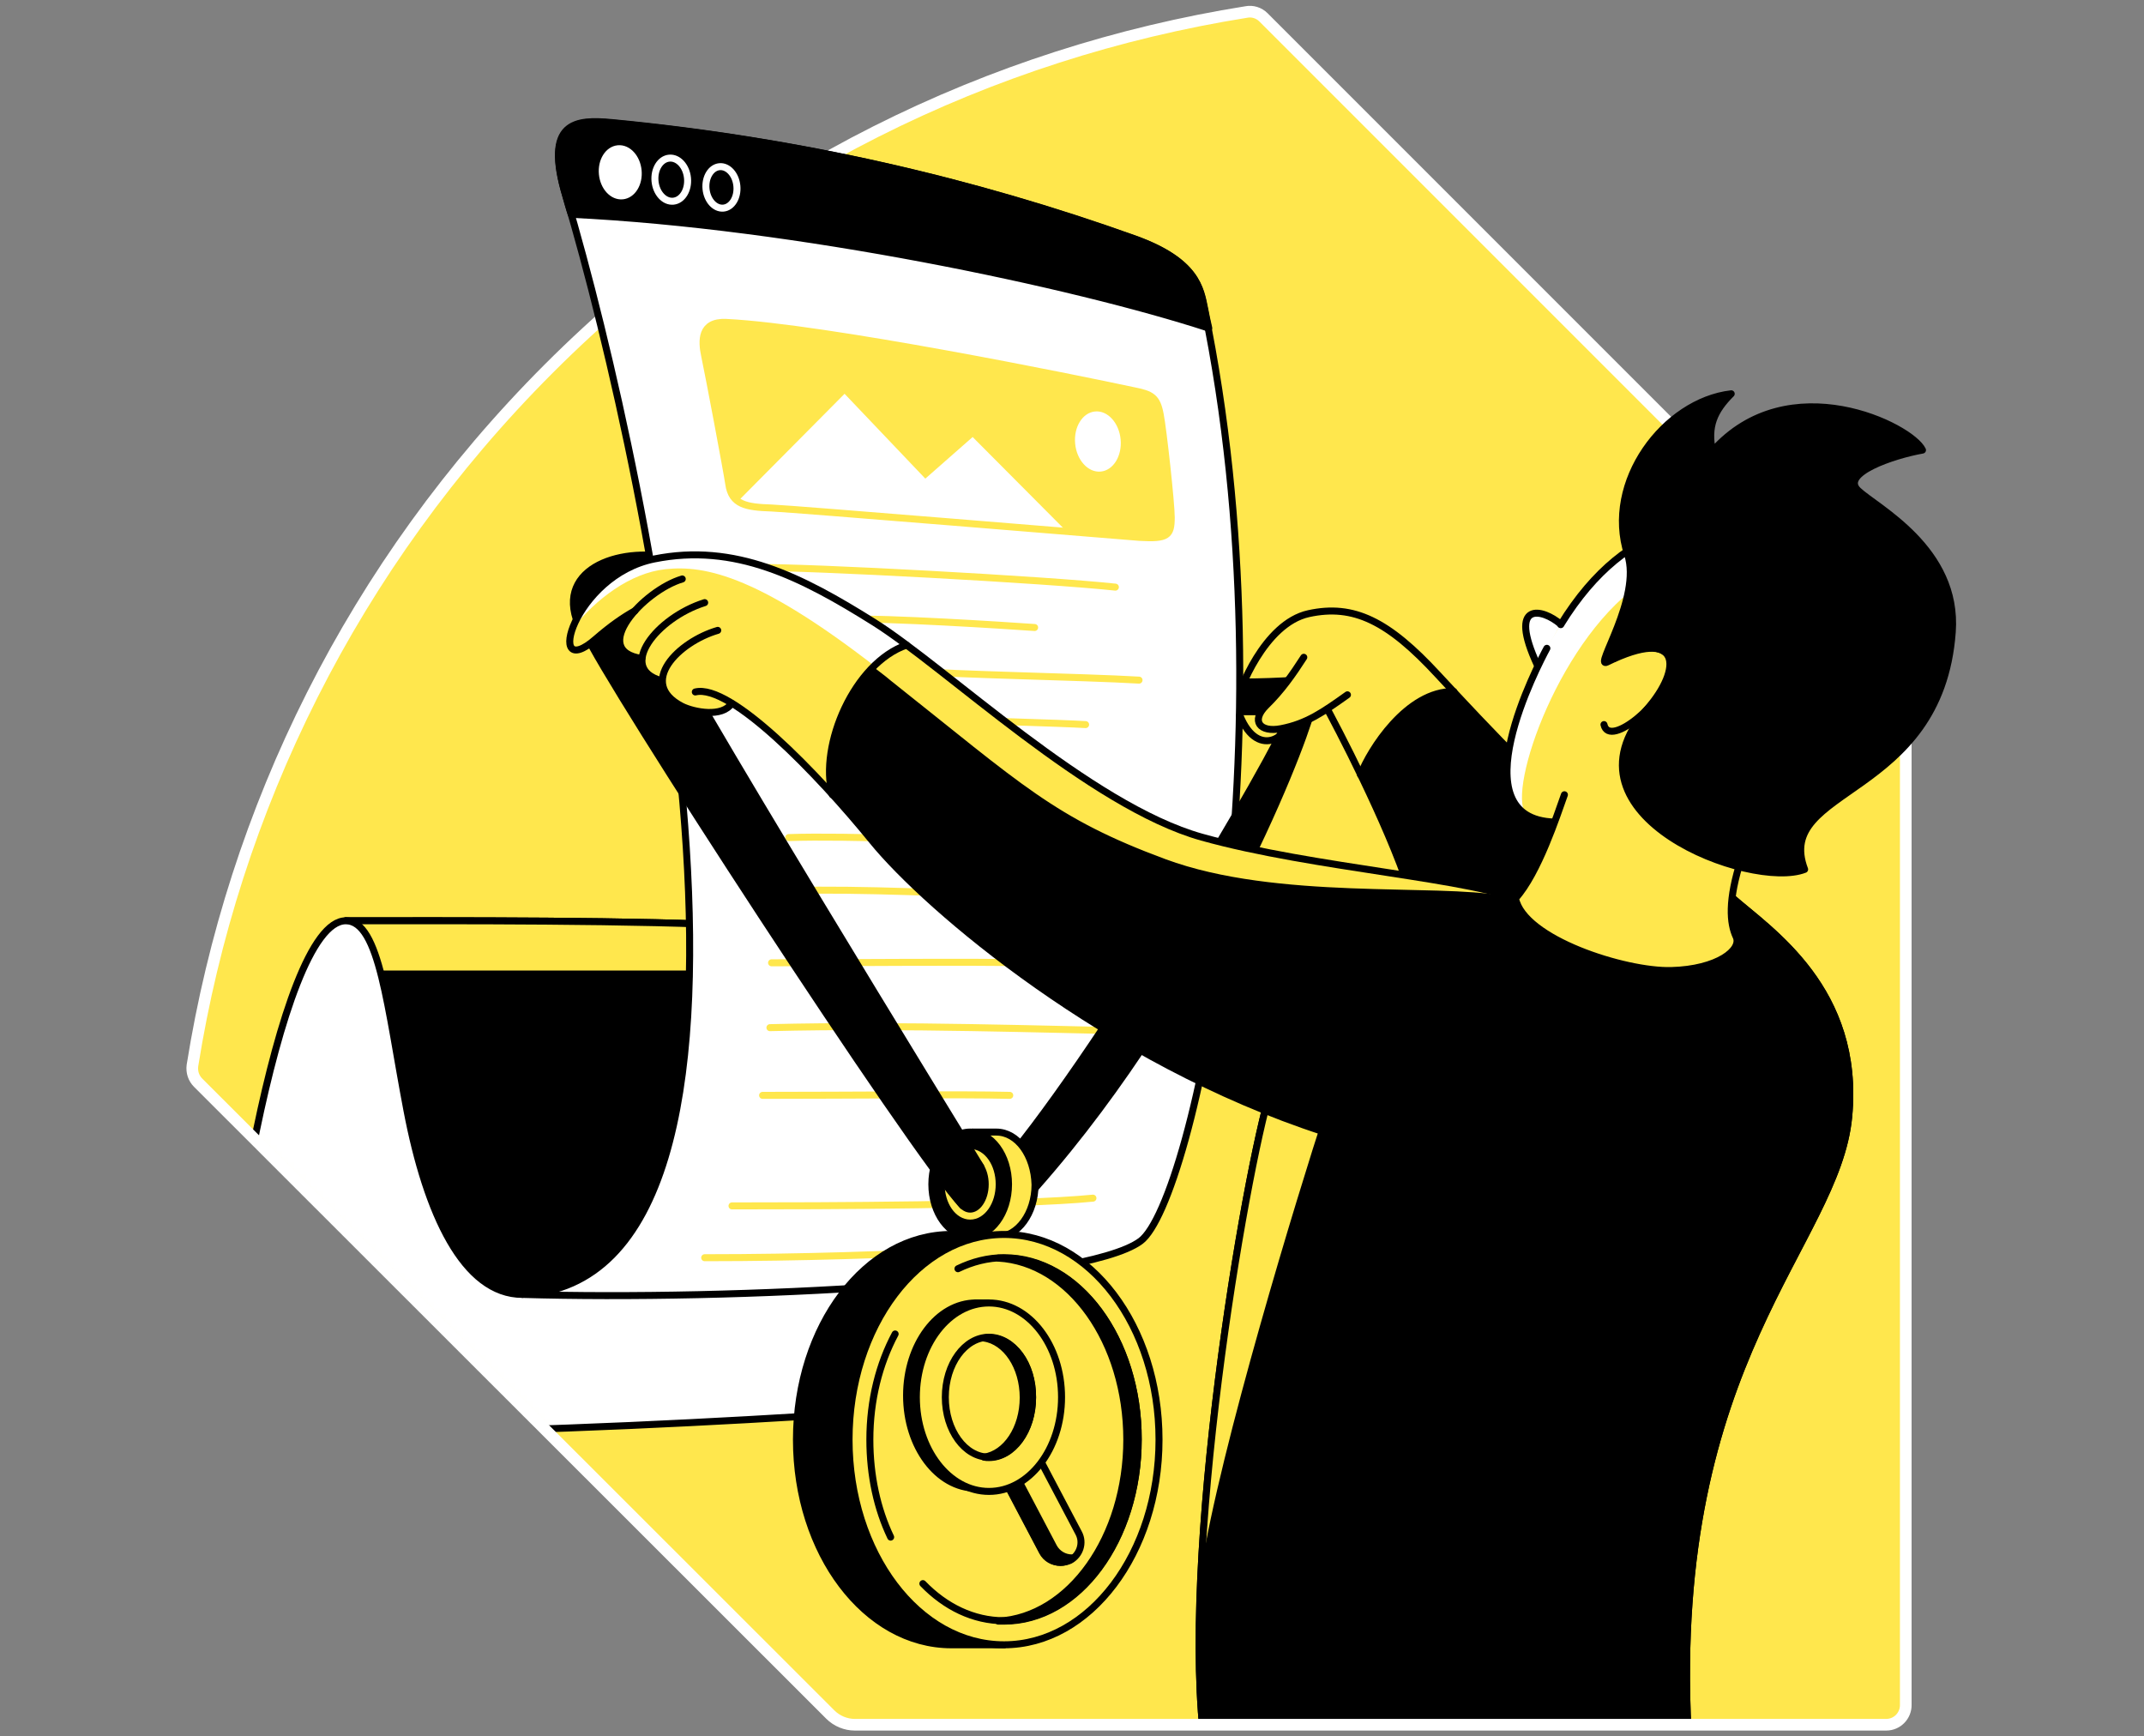 <svg width="368" height="298" viewBox="0 0 368 298" fill="none" xmlns="http://www.w3.org/2000/svg">
<rect x="0" y="0" width="368" height="298" fill="#808080" stroke="none"/>
<path d="M216.856 2.97L325.36 111.474C326.48 112.594 327.11 114.064 327.11 115.674V292.64C327.11 294.46 325.64 296 323.75 296H146.714C145.174 296 143.634 295.37 142.514 294.25L34.01 185.816C33.24 185.046 32.89 183.996 33.03 182.876C40.03 139.055 60.471 96.983 94.212 63.242C128.023 29.431 170.095 9.06 213.916 2.06C214.966 1.85 216.086 2.2 216.856 2.97Z" fill="#FFE74D"/>
<mask id="mask0_10388_165" style="mask-type:alpha" maskUnits="userSpaceOnUse" x="33" y="2" width="295" height="294">
<path d="M216.856 2.97L325.36 111.474C326.48 112.594 327.11 114.064 327.11 115.674V292.64C327.11 294.46 325.64 296 323.75 296H146.714C145.174 296 143.634 295.37 142.514 294.25L34.01 185.816C33.24 185.046 32.89 183.996 33.03 182.876C40.03 139.055 60.471 96.983 94.212 63.242C128.023 29.431 170.095 9.06 213.916 2.06C214.966 1.85 216.086 2.2 216.856 2.97Z" fill="#B880FF"/>
</mask>
<g mask="url(#mask0_10388_165)">
<path d="M59.351 158.025C76.642 158.025 111.153 157.885 127.743 158.935C140.624 159.775 133.344 231.247 133.344 231.247L58.231 228.097L59.351 158.025Z" fill="black" stroke="black" stroke-width="1.2" stroke-miterlimit="10" stroke-linecap="round" stroke-linejoin="round"/>
<path d="M59.351 158.025L59.211 166.845L60.611 166.565H123.753L122.983 158.725C105.273 157.955 75.171 158.025 59.351 158.025Z" fill="#FFE74D"/>
<path d="M59.351 158.025C76.642 158.025 111.153 157.885 127.743 158.935C140.624 159.775 133.344 231.247 133.344 231.247L58.231 228.097L59.351 158.025Z" stroke="black" stroke-width="1.2" stroke-miterlimit="10" stroke-linecap="round" stroke-linejoin="round"/>
<path d="M89.662 222.148C79.582 222.148 73.211 208.217 69.851 190.576C66.491 172.936 65.161 158.025 59.351 158.025C47.59 158.025 37.37 225.578 37.86 243.428C44.02 249.238 150.354 242.658 158.754 241.538C160.924 233.208 166.735 217.527 167.505 207.447" fill="white"/>
<path d="M89.662 222.148C79.582 222.148 73.211 208.217 69.851 190.576C66.491 172.936 65.161 158.025 59.351 158.025C47.59 158.025 37.37 225.578 37.86 243.428C44.02 249.238 150.354 242.658 158.754 241.538C160.924 233.208 166.735 217.527 167.505 207.447" stroke="black" stroke-width="1.2" stroke-miterlimit="10" stroke-linecap="round" stroke-linejoin="round"/>
<path d="M206.496 297.12C202.926 262.469 214.546 196.876 218.466 185.956L249.477 157.255L268.518 152.425L297.359 154.105C303.729 159.705 319.41 169.785 317.31 191.696C315.209 213.607 286.508 233.208 289.729 297.12" fill="black"/>
<path d="M206.496 297.12C202.926 262.469 214.546 196.876 218.466 185.956L249.477 157.255L268.518 152.425L297.359 154.105C303.729 159.705 319.41 169.785 317.31 191.696C315.209 213.607 286.508 233.208 289.729 297.12" stroke="black" stroke-width="1.2" stroke-miterlimit="10" stroke-linecap="round" stroke-linejoin="round"/>
<path d="M227.426 190.646L222.316 182.735L218.466 186.025C215.456 194.426 207.896 235.377 206.146 269.538C209.366 248.678 222.736 204.996 227.426 190.646Z" fill="#FFE74D"/>
<path d="M297.359 154.104C303.729 159.705 319.41 169.785 317.31 191.696C315.21 213.607 286.509 233.207 289.729 297.119" stroke="black" stroke-width="1.2" stroke-miterlimit="10" stroke-linecap="round" stroke-linejoin="round"/>
<path d="M218.466 185.956C214.546 196.876 202.926 262.469 206.496 297.12" stroke="black" stroke-width="1.2" stroke-miterlimit="10" stroke-linecap="round" stroke-linejoin="round"/>
</g>
<path d="M216.856 2.97L325.36 111.474C326.48 112.594 327.11 114.064 327.11 115.674V292.64C327.11 294.46 325.64 296 323.75 296H146.714C145.174 296 143.634 295.37 142.514 294.25L34.01 185.816C33.24 185.046 32.89 183.996 33.03 182.876C40.03 139.055 60.471 96.983 94.212 63.242C128.023 29.431 170.095 9.06 213.916 2.06C214.966 1.85 216.086 2.2 216.856 2.97Z" stroke="white" stroke-width="2" stroke-miterlimit="10" stroke-linecap="round" stroke-linejoin="round"/>
<path d="M242.337 154.875C240.307 148.505 236.877 140.034 235.477 137.094L233.797 133.034C233.797 133.034 235.197 129.114 238.067 125.544C240.937 122.044 244.787 119.524 246.817 119.034C248.847 118.544 249.477 118.614 250.597 119.804C251.717 121.064 276.008 148.645 276.008 148.645L258.648 160.335L242.337 154.875Z" fill="black"/>
<path d="M276.498 144.095C267.328 137.934 255.288 124.914 246.747 115.744C238.277 106.573 232.327 103.633 224.627 105.313C216.926 106.993 212.516 118.964 212.446 120.084" stroke="black" stroke-width="1.2" stroke-miterlimit="10" stroke-linecap="round" stroke-linejoin="round"/>
<path d="M222.666 116.724C215.806 117.144 210.906 117.144 206.146 116.724C201.386 116.304 201.246 125.754 204.746 124.984C208.246 124.284 217.906 122.184 220.986 120.574" fill="black"/>
<path d="M222.666 116.724C215.806 117.144 210.906 117.144 206.146 116.724C201.386 116.304 201.246 125.754 204.746 124.984C208.246 124.284 217.906 122.184 220.986 120.574" stroke="black" stroke-width="1.2" stroke-miterlimit="10" stroke-linecap="round" stroke-linejoin="round"/>
<path d="M98.902 106.224C95.822 96.773 108.142 93.413 117.103 96.213L120.813 106.224" fill="black"/>
<path d="M98.902 106.224C95.822 96.773 108.142 93.413 117.103 96.213L120.813 106.224" stroke="black" stroke-width="1.2" stroke-miterlimit="10" stroke-linecap="round" stroke-linejoin="round"/>
<path d="M104.923 21.03C137.194 24.111 167.155 31.111 194.736 40.981C205.376 44.831 206.006 49.521 206.706 52.952C221.967 126.874 204.816 206.187 195.786 212.977C185.985 220.327 125.013 223.197 89.662 222.147C140.064 219.907 111.783 82.772 97.152 33.701C93.232 20.82 98.832 20.47 104.923 21.03Z" fill="white" stroke="black" stroke-width="1.2" stroke-miterlimit="10" stroke-linecap="round" stroke-linejoin="round"/>
<path d="M129.843 97.404C138.664 97.264 179.825 99.504 191.445 100.764" stroke="#FFE74D" stroke-width="1.2" stroke-miterlimit="10" stroke-linecap="round" stroke-linejoin="round"/>
<path d="M145.874 106.293C151.754 106.013 172.685 107.343 177.585 107.693" stroke="#FFE74D" stroke-width="1.2" stroke-miterlimit="10" stroke-linecap="round" stroke-linejoin="round"/>
<path d="M157.915 115.184C161.835 115.744 186.196 116.164 195.506 116.724" stroke="#FFE74D" stroke-width="1.2" stroke-miterlimit="10" stroke-linecap="round" stroke-linejoin="round"/>
<path d="M159.805 123.585C163.445 123.514 183.115 124.145 186.336 124.355" stroke="#FFE74D" stroke-width="1.2" stroke-miterlimit="10" stroke-linecap="round" stroke-linejoin="round"/>
<path d="M136.214 152.845C146.574 152.495 166.735 153.405 171.005 153.615" stroke="#FFE74D" stroke-width="1.2" stroke-miterlimit="10" stroke-linecap="round" stroke-linejoin="round"/>
<path d="M135.374 143.745C145.734 143.395 165.895 144.305 170.165 144.515" stroke="#FFE74D" stroke-width="1.2" stroke-miterlimit="10" stroke-linecap="round" stroke-linejoin="round"/>
<path d="M130.894 187.986C146.224 187.986 164.705 187.776 173.315 187.986" stroke="#FFE74D" stroke-width="1.2" stroke-miterlimit="10" stroke-linecap="round" stroke-linejoin="round"/>
<path d="M125.643 206.957C140.974 206.957 174.925 206.887 187.595 205.627" stroke="#FFE74D" stroke-width="1.2" stroke-miterlimit="10" stroke-linecap="round" stroke-linejoin="round"/>
<path d="M120.953 215.848C137.614 215.848 153.644 215.288 163.585 214.728" stroke="#FFE74D" stroke-width="1.2" stroke-miterlimit="10" stroke-linecap="round" stroke-linejoin="round"/>
<path d="M132.434 165.236C147.764 165.236 166.245 165.026 174.855 165.236" stroke="#FFE74D" stroke-width="1.2" stroke-miterlimit="10" stroke-linecap="round" stroke-linejoin="round"/>
<path d="M132.153 176.366C154.834 175.806 181.295 176.716 193.825 176.926" stroke="#FFE74D" stroke-width="1.2" stroke-miterlimit="10" stroke-linecap="round" stroke-linejoin="round"/>
<path d="M220.847 122.744C222.107 125.894 216.016 130.794 212.796 122.744Z" fill="#FFE74D"/>
<path d="M220.847 122.744C222.107 125.894 216.016 130.794 212.796 122.744" stroke="black" stroke-width="1.2" stroke-miterlimit="10" stroke-linecap="round" stroke-linejoin="round"/>
<path d="M224.977 122.324C223.297 128.904 206.216 173.146 174.925 206.957L170.445 201.987C187.595 182.666 218.956 129.394 221.477 122.324" fill="black"/>
<path d="M224.977 122.324C223.297 128.904 206.216 173.146 174.925 206.957L170.445 201.987C187.595 182.666 218.956 129.394 221.477 122.324" stroke="black" stroke-width="1.2" stroke-miterlimit="10" stroke-linecap="round" stroke-linejoin="round"/>
<path d="M233.517 132.965C235.127 128.764 241.497 118.544 249.548 118.684" stroke="black" stroke-width="1.2" stroke-miterlimit="10" stroke-linecap="round" stroke-linejoin="round"/>
<path d="M171.005 194.287H166.945L166.315 195.897L166.945 196.247C165.405 197.927 164.495 200.447 164.495 203.317C164.495 205.488 165.055 207.448 165.965 208.988L165.755 209.058L166.595 212.278H171.075C174.715 212.278 177.655 208.218 177.655 203.317C177.515 198.277 174.645 194.287 171.005 194.287Z" fill="#FFE74D" stroke="black" stroke-width="1.2" stroke-miterlimit="10" stroke-linecap="round" stroke-linejoin="round"/>
<path d="M166.525 212.208C170.159 212.208 173.105 208.196 173.105 203.247C173.105 198.299 170.159 194.287 166.525 194.287C162.89 194.287 159.944 198.299 159.944 203.247C159.944 208.196 162.89 212.208 166.525 212.208Z" fill="black" stroke="black" stroke-width="1.2" stroke-miterlimit="10" stroke-linecap="round" stroke-linejoin="round"/>
<path d="M166.525 208.707C168.612 208.707 170.305 206.263 170.305 203.247C170.305 200.232 168.612 197.787 166.525 197.787C164.437 197.787 162.745 200.232 162.745 203.247C162.745 206.263 164.437 208.707 166.525 208.707Z" stroke="#FFE74D" stroke-width="1.2" stroke-miterlimit="10" stroke-linecap="round" stroke-linejoin="round"/>
<path d="M227.217 120.574C229.457 124.634 238.067 141.085 241.917 152.775" stroke="black" stroke-width="1.2" stroke-miterlimit="10" stroke-linecap="round" stroke-linejoin="round"/>
<path d="M100.513 108.744C103.383 115.954 156.865 198.277 165.265 206.957L168.345 200.237C165.755 195.967 115.003 113.504 111.643 104.894" fill="black"/>
<path d="M100.513 108.744C103.383 115.954 156.865 198.277 165.265 206.957L168.345 200.237C165.755 195.967 115.003 113.504 111.643 104.894" stroke="black" stroke-width="1.2" stroke-miterlimit="10" stroke-linecap="round" stroke-linejoin="round"/>
<path d="M145.384 138.215C140.904 134.225 133.623 126.314 129.563 123.514C125.573 120.644 125.363 120.574 125.363 120.574C125.363 120.574 125.503 121.204 124.733 121.694C123.963 122.184 120.043 122.324 118.923 121.974C117.803 121.624 115.073 120.084 114.303 119.174C113.533 118.194 113.463 116.864 113.463 116.864C113.463 116.864 111.853 116.374 111.013 115.464C110.173 114.554 110.103 113.014 110.103 113.014C110.103 113.014 109.053 112.944 108.213 112.454C107.372 111.964 106.392 110.914 106.462 109.724C106.532 108.534 108.423 105.314 108.423 105.314C108.423 105.314 103.802 108.184 103.172 108.744C102.542 109.304 99.252 112.104 98.272 111.334C97.362 110.564 98.552 106.154 99.882 104.404C101.212 102.654 104.992 98.103 109.263 96.703C113.533 95.303 120.253 94.393 127.813 96.213C135.373 98.033 150.354 106.784 153.504 109.094C156.654 111.474 157.284 112.244 157.284 112.244" fill="#FFE74D"/>
<path d="M261.868 154.876C253.538 150.745 225.537 149.065 206.286 143.675C189.626 138.985 168.975 120.574 155.604 110.704C146.644 113.784 140.554 127.925 142.864 136.395C145.454 139.265 147.484 141.645 149.724 144.375C159.175 155.996 190.046 182.247 227.147 194.287" fill="black"/>
<path d="M206.286 143.675C187.035 138.285 162.394 114.554 150.004 106.784C137.613 99.014 126.133 93.133 112.273 95.934C104.642 97.474 99.602 103.844 98.202 107.974C102.262 102.794 108.212 98.314 114.233 97.684C120.953 96.984 130.473 98.594 153.014 116.584C175.555 134.575 181.085 140.175 200.196 147.245C219.306 154.316 246.537 151.376 258.228 153.546C247.167 150.325 223.296 148.435 206.286 143.675Z" fill="white"/>
<path d="M203.976 142.905C203.556 142.765 203.206 142.625 202.786 142.485C202.576 142.415 202.366 142.345 202.086 142.205C201.736 142.065 201.386 141.925 200.966 141.785C200.756 141.715 200.476 141.575 200.266 141.505C199.916 141.365 199.566 141.155 199.146 141.015C198.936 140.875 198.656 140.805 198.446 140.665C198.026 140.455 197.676 140.315 197.256 140.105C197.046 139.965 196.836 139.895 196.626 139.755C196.136 139.545 195.716 139.265 195.226 139.055C195.086 138.985 194.946 138.915 194.806 138.845C194.176 138.495 193.616 138.215 192.986 137.865C192.846 137.795 192.636 137.655 192.496 137.585C192.075 137.305 191.585 137.095 191.165 136.815C190.955 136.675 190.745 136.535 190.465 136.395C190.045 136.185 189.695 135.905 189.275 135.695C189.065 135.555 188.785 135.415 188.575 135.275C188.225 135.065 187.805 134.785 187.455 134.575C187.245 134.435 186.965 134.295 186.755 134.085C186.335 133.805 185.985 133.595 185.565 133.315C185.355 133.175 185.075 133.035 184.865 132.895C184.445 132.615 184.025 132.335 183.605 132.055C183.395 131.915 183.255 131.775 183.045 131.705C182.415 131.285 181.855 130.865 181.225 130.445C181.155 130.445 181.155 130.375 181.085 130.305C180.525 129.885 179.965 129.535 179.405 129.115C179.195 128.975 178.985 128.835 178.775 128.695C178.355 128.415 178.005 128.135 177.585 127.855C177.375 127.715 177.095 127.505 176.885 127.365C176.535 127.085 176.115 126.805 175.765 126.525C175.555 126.315 175.275 126.175 175.065 125.965C174.715 125.685 174.295 125.405 173.945 125.125C173.735 124.985 173.455 124.775 173.245 124.635C172.895 124.355 172.475 124.075 172.125 123.724C171.915 123.584 171.705 123.444 171.565 123.304C171.075 122.954 170.585 122.534 170.095 122.184C170.025 122.114 169.885 122.044 169.815 121.974C169.255 121.554 168.695 121.064 168.135 120.644C167.925 120.504 167.785 120.364 167.645 120.224C167.225 119.944 166.875 119.594 166.455 119.314C166.245 119.104 165.965 118.964 165.755 118.754C165.335 118.404 164.915 118.124 164.565 117.774C164.215 117.494 163.795 117.214 163.445 116.934C163.165 116.724 162.955 116.514 162.675 116.374C162.324 116.094 162.044 115.884 161.694 115.604C161.484 115.464 161.274 115.254 161.064 115.114C160.714 114.834 160.364 114.554 160.014 114.344C159.874 114.204 159.664 114.064 159.524 113.924C159.034 113.574 158.544 113.154 158.054 112.804C157.984 112.734 157.914 112.734 157.914 112.664C157.494 112.314 157.074 112.034 156.654 111.754C156.514 111.614 156.374 111.544 156.164 111.404C155.954 111.264 155.674 111.054 155.464 110.914C153.434 111.614 151.614 112.874 149.934 114.484C150.914 115.254 151.894 115.954 152.874 116.794C175.485 134.715 180.945 140.385 200.056 147.455C219.166 154.526 246.397 151.585 258.088 153.756C257.738 153.686 257.388 153.546 257.038 153.476C257.038 153.476 257.038 153.476 256.968 153.476C256.618 153.406 256.198 153.266 255.848 153.196C248.497 151.375 237.227 149.975 225.887 148.085H225.817C225.117 147.945 224.487 147.875 223.787 147.735C223.787 147.735 223.787 147.735 223.717 147.735C222.387 147.525 220.986 147.245 219.656 147.035H219.586C218.956 146.895 218.396 146.825 217.766 146.685C217.626 146.685 217.416 146.615 217.276 146.615C216.786 146.545 216.366 146.405 215.876 146.335C215.666 146.265 215.456 146.265 215.246 146.195C214.826 146.125 214.406 146.055 214.056 145.915C213.846 145.845 213.566 145.845 213.356 145.775C212.936 145.705 212.586 145.635 212.236 145.495C212.026 145.425 211.746 145.355 211.536 145.355C211.186 145.285 210.766 145.145 210.416 145.075C210.206 145.005 209.926 144.935 209.716 144.935C209.296 144.865 208.946 144.725 208.526 144.655C208.316 144.585 208.106 144.585 207.966 144.515C207.406 144.375 206.776 144.235 206.216 144.025C205.656 143.885 205.096 143.675 204.536 143.465C204.326 143.045 204.186 142.975 203.976 142.905Z" fill="#FFE74D"/>
<path d="M261.868 154.876C253.538 150.745 225.537 149.065 206.286 143.675C187.035 138.285 162.394 114.554 150.004 106.784C137.614 99.014 126.133 93.133 112.273 95.934C98.412 98.734 93.302 117.494 102.262 109.654C104.923 107.344 107.093 105.874 108.983 104.824" stroke="black" stroke-width="1.2" stroke-miterlimit="10" stroke-linecap="round" stroke-linejoin="round"/>
<path d="M117.103 99.363C110.453 101.323 101.002 111.684 110.173 113.014" stroke="black" stroke-width="1.2" stroke-miterlimit="10" stroke-linecap="round" stroke-linejoin="round"/>
<path d="M120.953 103.424C112.693 106.014 105.903 114.694 113.463 116.794" stroke="black" stroke-width="1.2" stroke-miterlimit="10" stroke-linecap="round" stroke-linejoin="round"/>
<path d="M123.193 108.184C116.473 110.144 109.333 117.214 117.033 121.204C119.133 122.254 124.033 123.164 125.574 120.714" stroke="black" stroke-width="1.2" stroke-miterlimit="10" stroke-linecap="round" stroke-linejoin="round"/>
<path d="M119.343 118.754C125.363 117.284 140.274 132.685 149.724 144.305C159.175 155.925 190.046 182.176 227.147 194.217" stroke="black" stroke-width="1.2" stroke-miterlimit="10" stroke-linecap="round" stroke-linejoin="round"/>
<path d="M155.604 110.704C146.644 113.784 140.554 127.925 142.864 136.395" stroke="black" stroke-width="1.2" stroke-miterlimit="10" stroke-linecap="round" stroke-linejoin="round"/>
<path d="M120.953 61.072C121.723 64.712 124.733 80.672 125.083 83.053C125.573 86.623 128.093 87.043 132.433 87.183C136.073 87.323 191.095 91.873 195.575 92.223C200.406 92.503 201.036 91.943 201.036 88.793C201.036 86.343 199.635 73.602 199.145 71.152C198.585 68.142 197.675 67.652 194.455 67.022C184.655 64.922 141.674 56.172 124.663 55.332C120.253 55.122 120.393 58.482 120.953 61.072Z" fill="#FFE74D"/>
<path d="M223.786 112.804C221.896 115.744 219.936 118.544 217.276 121.134C214.686 123.724 216.226 125.754 219.866 125.054C224.276 124.214 227.147 122.184 231.277 119.244" fill="#FFE74D"/>
<path d="M223.786 112.804C221.896 115.744 219.936 118.544 217.276 121.134C214.686 123.724 216.226 125.754 219.866 125.054C224.276 124.214 227.147 122.184 231.277 119.244" stroke="black" stroke-width="1.2" stroke-miterlimit="10" stroke-linecap="round" stroke-linejoin="round"/>
<path d="M206.776 53.022C206.076 49.592 205.446 44.832 194.805 41.051C167.225 31.181 137.263 24.111 104.992 21.101C98.902 20.541 93.302 20.891 97.152 33.771C97.432 34.751 97.712 35.801 98.062 36.781C136.353 38.601 184.305 48.752 207.476 56.312C207.266 55.472 206.916 53.792 206.776 53.022Z" fill="black" stroke="black" stroke-width="1.2" stroke-miterlimit="10" stroke-linecap="round" stroke-linejoin="round"/>
<path d="M106.845 33.612C108.538 33.452 109.74 31.513 109.529 29.28C109.318 27.048 107.774 25.368 106.081 25.528C104.387 25.688 103.185 27.627 103.396 29.86C103.607 32.092 105.151 33.772 106.845 33.612Z" fill="white" stroke="white" stroke-width="1.2" stroke-miterlimit="10" stroke-linecap="round" stroke-linejoin="round"/>
<path d="M115.565 34.529C117.105 34.383 118.197 32.611 118.004 30.571C117.811 28.531 116.407 26.995 114.867 27.141C113.328 27.286 112.236 29.058 112.429 31.098C112.621 33.138 114.026 34.674 115.565 34.529Z" fill="black" stroke="white" stroke-width="1.2" stroke-miterlimit="10" stroke-linecap="round" stroke-linejoin="round"/>
<path d="M124.166 35.716C125.629 35.578 126.664 33.874 126.478 31.911C126.293 29.948 124.957 28.469 123.494 28.607C122.031 28.745 120.996 30.449 121.182 32.412C121.367 34.375 122.703 35.854 124.166 35.716Z" fill="black" stroke="white" stroke-width="1.2" stroke-miterlimit="10" stroke-linecap="round" stroke-linejoin="round"/>
<path d="M183.115 91.243L166.945 75.002L158.824 82.142L144.964 67.582L126.693 85.993C127.953 86.903 129.913 87.113 132.504 87.183C135.094 87.323 165.335 89.843 183.115 91.243Z" fill="white"/>
<path d="M120.953 61.072C121.723 64.712 124.733 80.672 125.083 83.053C125.573 86.623 128.093 87.043 132.433 87.183C136.073 87.323 191.095 91.873 195.575 92.223C200.406 92.503 201.036 91.943 201.036 88.793C201.036 86.343 199.635 73.602 199.145 71.152C198.585 68.142 197.675 67.652 194.455 67.022C184.655 64.922 141.674 56.172 124.663 55.332C120.253 55.122 120.393 58.482 120.953 61.072Z" stroke="#FFE74D" stroke-width="1.2" stroke-miterlimit="10" stroke-linecap="round" stroke-linejoin="round"/>
<path d="M188.931 80.931C191.086 80.728 192.616 78.254 192.346 75.405C192.077 72.557 190.112 70.413 187.956 70.617C185.801 70.82 184.271 73.294 184.541 76.143C184.81 78.991 186.775 81.135 188.931 80.931Z" fill="white"/>
<path d="M189.905 247.069C189.905 227.608 178.005 211.857 163.305 211.857C148.604 211.857 136.704 227.608 136.704 247.069C136.704 266.529 148.604 282.28 163.305 282.28H172.335L171.985 280.32C182.415 275.56 189.905 262.469 189.905 247.069Z" fill="black" stroke="black" stroke-width="1.2" stroke-miterlimit="10" stroke-linecap="round" stroke-linejoin="round"/>
<path d="M172.335 282.28C187.026 282.28 198.936 266.515 198.936 247.069C198.936 227.622 187.026 211.857 172.335 211.857C157.644 211.857 145.734 227.622 145.734 247.069C145.734 266.515 157.644 282.28 172.335 282.28Z" fill="#FFE74D" stroke="black" stroke-width="1.2" stroke-miterlimit="10" stroke-linecap="round" stroke-linejoin="round"/>
<path d="M157.635 239.508C157.635 231.177 162.395 224.387 168.485 223.687C168.135 223.617 167.855 223.617 167.505 223.617C160.925 223.617 155.604 230.757 155.604 239.508C155.604 248.258 160.925 255.398 167.505 255.398C167.855 255.398 168.135 255.398 168.485 255.328C162.395 254.628 157.635 247.838 157.635 239.508Z" fill="black" stroke="black" stroke-width="1.2" stroke-miterlimit="10" stroke-linecap="round" stroke-linejoin="round"/>
<path d="M164.425 217.738C166.875 216.548 169.535 215.848 172.335 215.848C185.075 215.848 195.366 229.778 195.366 246.999C195.366 264.219 185.005 278.15 172.335 278.15C167.085 278.15 162.254 275.77 158.404 271.78" stroke="black" stroke-width="1.2" stroke-miterlimit="10" stroke-linecap="round" stroke-linejoin="round"/>
<path d="M152.874 263.799C150.564 258.969 149.304 253.228 149.304 247.068C149.304 240.278 150.914 234.048 153.644 228.938" stroke="black" stroke-width="1.2" stroke-miterlimit="10" stroke-linecap="round" stroke-linejoin="round"/>
<path d="M172.335 215.917C171.985 215.917 171.635 215.917 171.355 215.917C183.605 216.617 193.406 230.267 193.406 247.068C193.406 263.799 183.605 277.519 171.355 278.219C171.705 278.219 172.055 278.219 172.335 278.219C185.075 278.219 195.366 264.289 195.366 247.068C195.436 229.847 185.075 215.917 172.335 215.917Z" fill="black" stroke="black" stroke-width="1.2" stroke-miterlimit="10" stroke-linecap="round" stroke-linejoin="round"/>
<path d="M167.365 255.398H169.535V254.348L167.715 253.578L167.365 255.398Z" fill="black" stroke="black" stroke-width="1.2" stroke-miterlimit="10" stroke-linecap="round" stroke-linejoin="round"/>
<path d="M167.435 223.617H169.535V223.897L167.435 224.107V223.617Z" fill="black" stroke="black" stroke-width="1.2" stroke-miterlimit="10" stroke-linecap="round" stroke-linejoin="round"/>
<path d="M182.065 268.139C180.805 268.139 179.615 267.439 178.985 266.319L165.195 240.138C164.285 238.458 164.985 236.358 166.665 235.448C168.345 234.538 170.445 235.238 171.355 236.918L185.145 263.099C186.055 264.779 185.355 266.879 183.675 267.789C183.185 267.999 182.625 268.139 182.065 268.139Z" fill="#FFE74D" stroke="black" stroke-width="1.2" stroke-miterlimit="10" stroke-linecap="round" stroke-linejoin="round"/>
<path d="M183.955 267.369C182.695 267.369 181.505 266.669 180.875 265.549L167.085 239.368C166.315 237.828 166.735 236.008 167.995 235.028C167.505 235.028 167.085 235.168 166.595 235.448C164.915 236.358 164.285 238.458 165.125 240.138L178.915 266.319C179.545 267.509 180.735 268.139 181.995 268.139C182.555 268.139 183.115 267.999 183.605 267.719C183.815 267.649 183.955 267.509 184.095 267.369C184.165 267.369 184.095 267.369 183.955 267.369Z" fill="black" stroke="black" stroke-width="1.2" stroke-miterlimit="10" stroke-linecap="round" stroke-linejoin="round"/>
<path d="M169.745 255.958C176.627 255.958 182.206 248.718 182.206 239.788C182.206 230.857 176.627 223.617 169.745 223.617C162.863 223.617 157.285 230.857 157.285 239.788C157.285 248.718 162.863 255.958 169.745 255.958Z" fill="#FFE74D" stroke="black" stroke-width="1.2" stroke-miterlimit="10" stroke-linecap="round" stroke-linejoin="round"/>
<path d="M169.745 250.078C173.882 250.078 177.235 245.471 177.235 239.787C177.235 234.104 173.882 229.497 169.745 229.497C165.608 229.497 162.255 234.104 162.255 239.787C162.255 245.471 165.608 250.078 169.745 250.078Z" fill="#FFE74D" stroke="black" stroke-width="1.2" stroke-miterlimit="10" stroke-linecap="round" stroke-linejoin="round"/>
<path d="M169.745 229.567C169.465 229.567 169.185 229.567 168.905 229.637C172.685 230.197 175.625 234.538 175.625 239.858C175.625 245.178 172.685 249.518 168.905 250.078C169.185 250.148 169.465 250.148 169.745 250.148C173.875 250.148 177.235 245.528 177.235 239.858C177.305 234.118 173.945 229.567 169.745 229.567Z" fill="black" stroke="black" stroke-width="1.2" stroke-miterlimit="10" stroke-linecap="round" stroke-linejoin="round"/>
<path d="M287.489 99.153L303.309 92.643C294.769 87.743 279.579 88.163 267.888 107.204L263.898 108.324L263.828 114.344V114.554C260.118 122.324 252.838 140.735 266.768 141.155C266.768 141.155 282.799 149.695 283.919 150.255C285.039 150.815 311.08 127.504 311.08 127.504L287.489 99.153Z" fill="#FFE74D"/>
<path d="M282.589 99.503L284.899 93.623C283.429 93.273 282.029 93.343 280.629 93.973C273.488 97.333 268.658 105.803 265.508 111.123C264.178 113.363 253.398 134.154 261.868 139.684C258.648 135.484 267.888 108.743 282.589 99.503Z" fill="white"/>
<path d="M267.888 107.133C264.738 104.403 258.718 103.073 263.898 114.203Z" fill="white"/>
<path d="M267.888 107.133C264.738 104.403 258.718 103.073 263.898 114.203" stroke="black" stroke-width="1.2" stroke-miterlimit="10" stroke-linecap="round" stroke-linejoin="round"/>
<path d="M303.309 92.643C294.769 87.743 279.579 88.163 267.888 107.204" stroke="black" stroke-width="1.2" stroke-miterlimit="10" stroke-linecap="round" stroke-linejoin="round"/>
<path d="M265.508 111.264C264.108 113.854 250.038 140.595 266.838 141.085" stroke="black" stroke-width="1.2" stroke-miterlimit="10" stroke-linecap="round" stroke-linejoin="round"/>
<path d="M275.309 124.354C276.219 128.554 286.019 120.294 286.789 114.973C287.489 109.933 280.909 110.563 277.059 113.013" fill="#FFE74D"/>
<path d="M275.309 124.354C276.219 128.554 286.019 120.294 286.789 114.973C287.489 109.933 280.909 110.563 277.059 113.013" stroke="black" stroke-width="1.2" stroke-miterlimit="10" stroke-linecap="round" stroke-linejoin="round"/>
<path d="M268.518 136.395C267.258 139.895 264.038 149.835 260.118 154.175C261.518 161.175 278.879 166.776 286.859 166.566C294.839 166.356 299.039 162.995 297.989 160.755C296.939 158.515 296.519 154.595 298.899 147.315" fill="#FFE74D"/>
<path d="M268.518 136.395C267.258 139.895 264.038 149.835 260.118 154.175C261.518 161.175 278.879 166.776 286.859 166.566C294.839 166.356 299.039 162.995 297.989 160.755C296.939 158.515 296.519 154.595 298.899 147.315" stroke="black" stroke-width="1.2" stroke-miterlimit="10" stroke-linecap="round" stroke-linejoin="round"/>
<path d="M275.799 113.644C273.488 114.764 281.819 102.583 279.369 95.163C275.309 82.703 285.739 68.912 297.149 67.582C294.209 70.522 293.019 73.182 293.929 77.452C307.02 62.682 328.09 73.182 329.98 77.242C324.87 78.152 315.84 81.233 318.92 84.173C322 87.113 336.141 94.183 335.091 108.463C332.99 137.094 304.359 134.994 309.75 149.205C300.579 152.775 266.768 140.034 282.659 121.764C288.889 114.694 288.609 107.343 275.799 113.644Z" fill="black" stroke="black" stroke-width="1.2" stroke-miterlimit="10" stroke-linecap="round" stroke-linejoin="round"/>
</svg>

